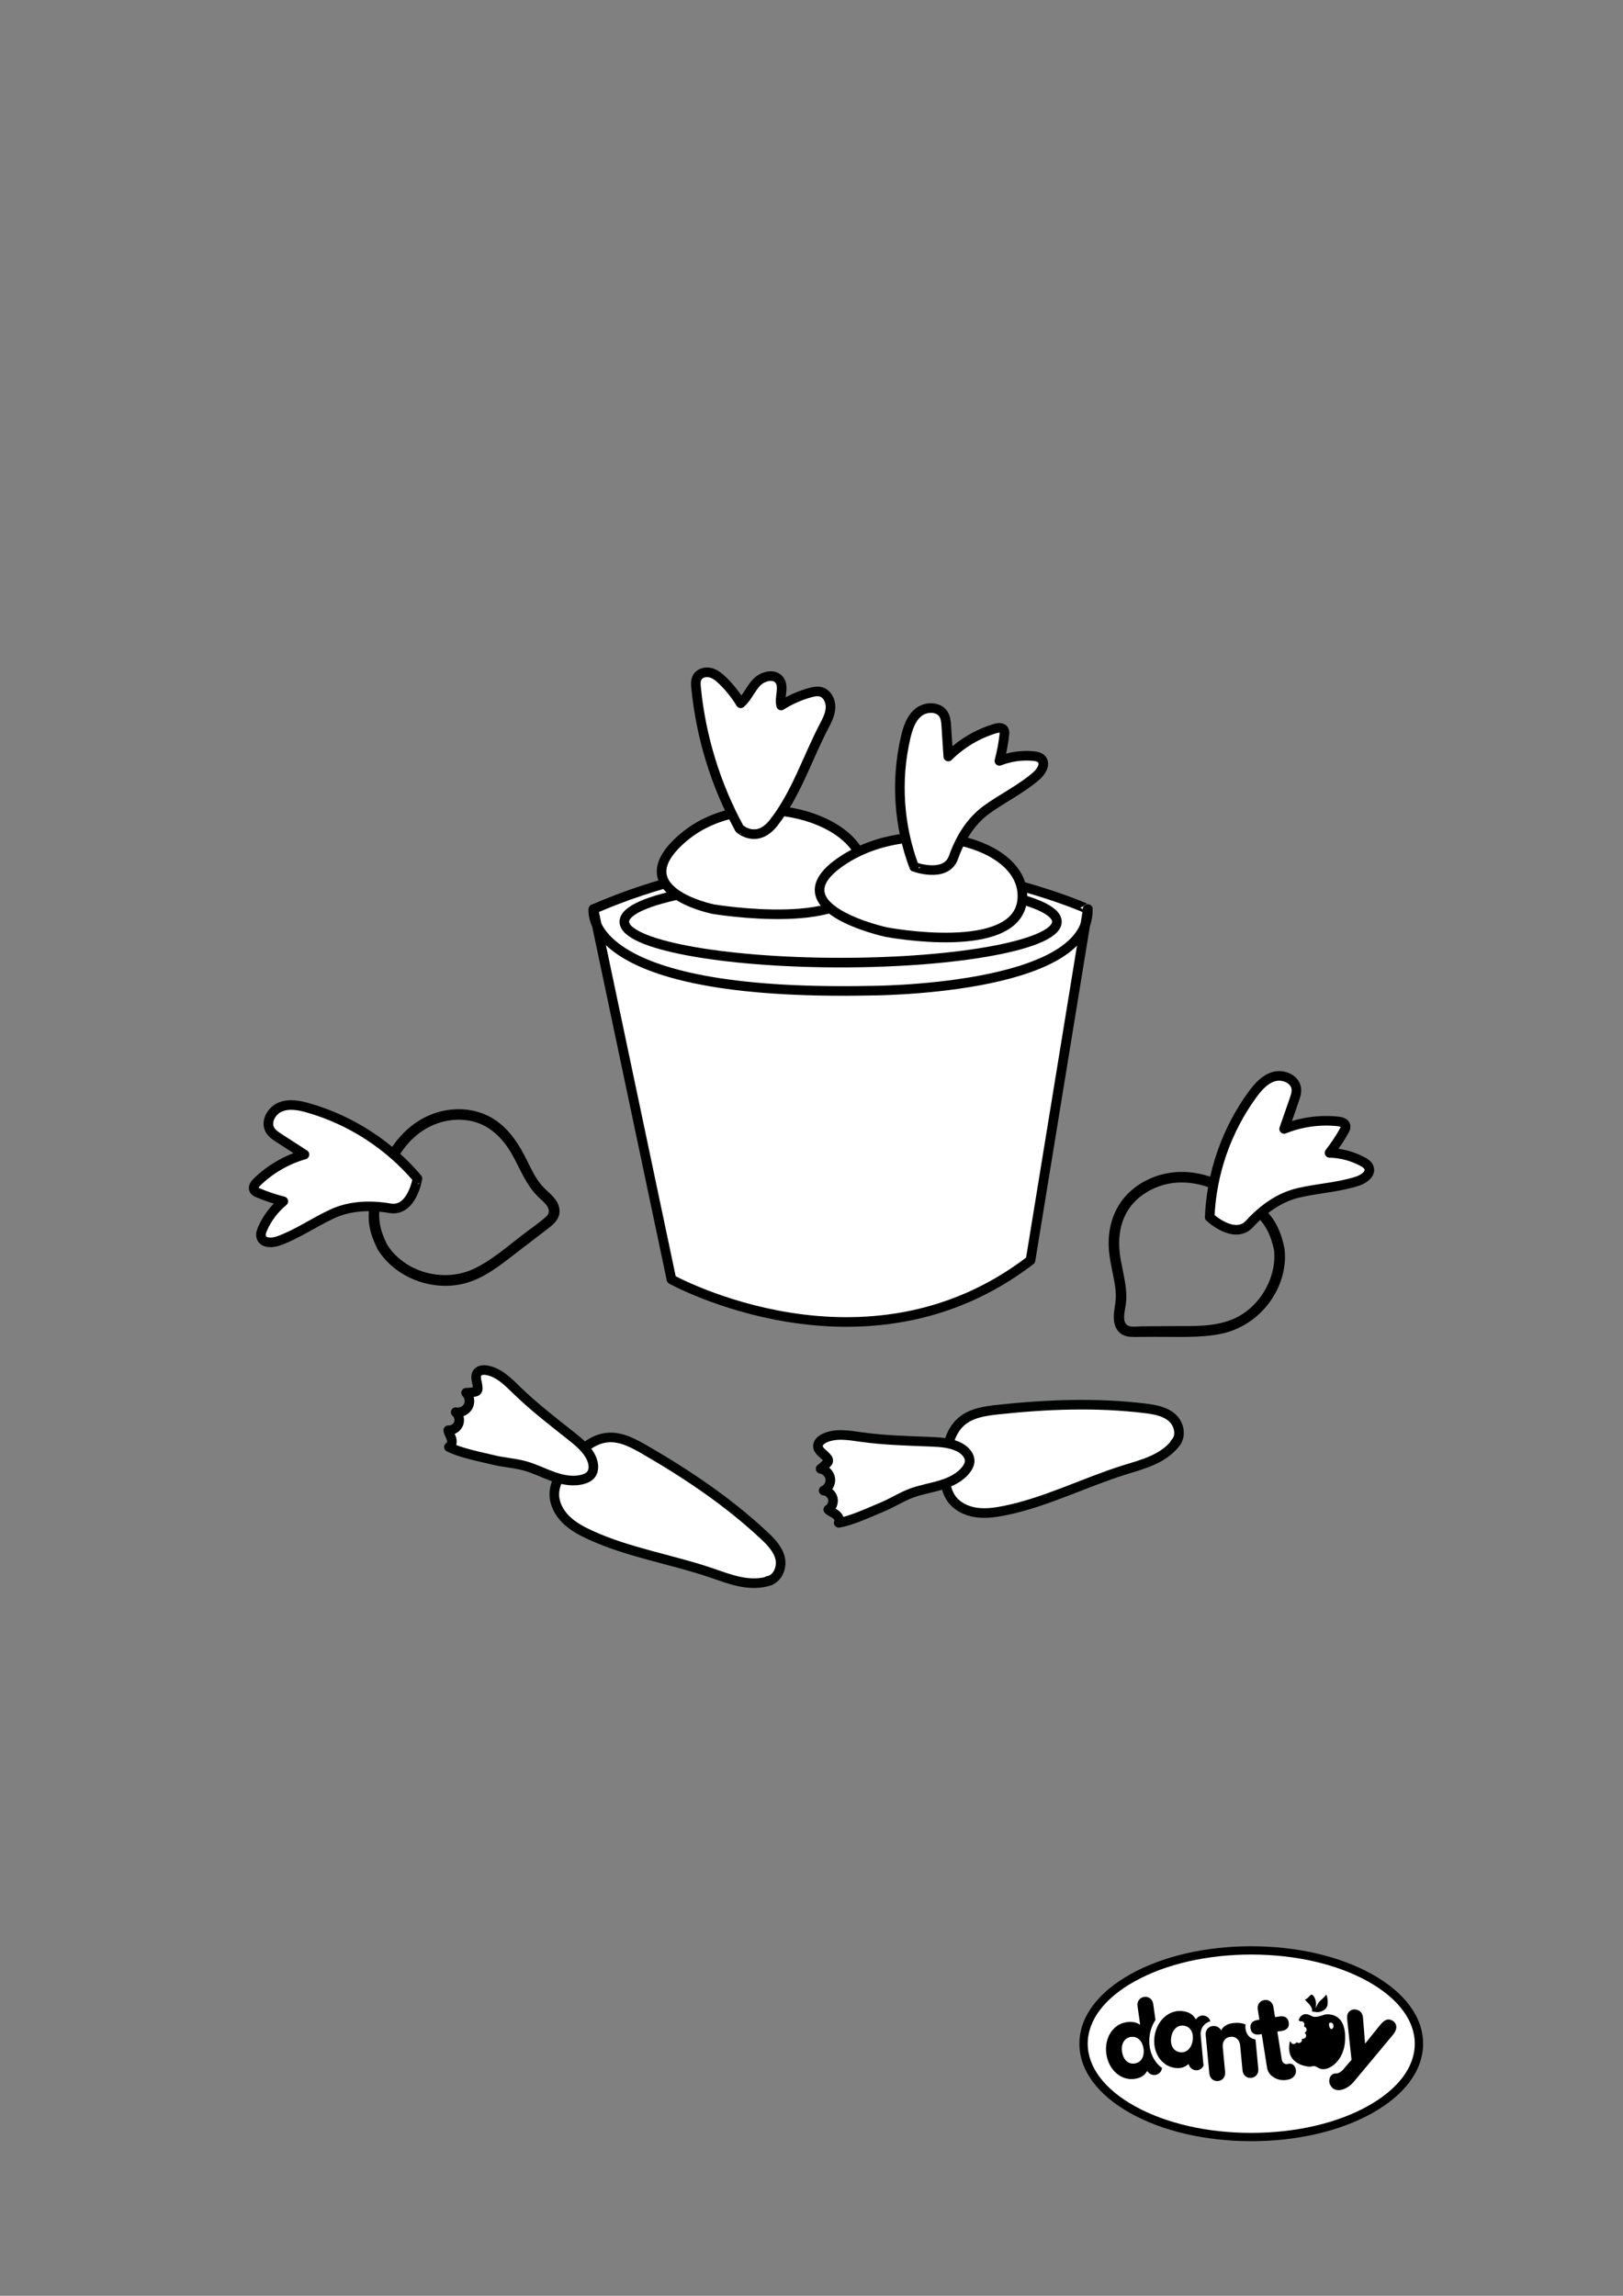 <?xml version="1.0" encoding="utf-8"?>
<!-- Generator: Adobe Illustrator 27.9.6, SVG Export Plug-In . SVG Version: 9.03 Build 54986)  -->
<svg version="1.1" id="Layer_1" xmlns="http://www.w3.org/2000/svg" xmlns:xlink="http://www.w3.org/1999/xlink" x="0px" y="0px"
	 viewBox="0 0 595.28 841.89" style="enable-background:new 0 0 595.28 841.89;" xml:space="preserve">
<rect x="0" y="0" width="595.28" height="841.89" fill="#808080" stroke="none"/>
<style type="text/css">
	.st0{fill:#FFFFFF;stroke:#000000;stroke-width:3;stroke-linecap:round;stroke-linejoin:round;stroke-miterlimit:10;}
	.st1{stroke:#000000;stroke-width:1.831;stroke-linecap:round;stroke-linejoin:round;stroke-miterlimit:10;}
	.st2{stroke:#000000;stroke-width:2.746;stroke-linecap:round;stroke-linejoin:round;stroke-miterlimit:10;}
	.st3{fill:#FFFFFF;stroke:#000000;stroke-width:2.759;stroke-linecap:round;stroke-linejoin:round;stroke-miterlimit:10;}
	.st4{fill:none;stroke:#000000;stroke-width:2.759;stroke-linecap:round;stroke-linejoin:round;stroke-miterlimit:10;}
	.st5{fill:#FFFFFF;stroke:#000000;stroke-width:2.148;stroke-linecap:round;stroke-linejoin:round;stroke-miterlimit:10;}
	.st6{fill:#FFFFFF;stroke:#010202;stroke-width:2.148;stroke-linecap:round;stroke-linejoin:round;stroke-miterlimit:10;}
	.st7{fill:#FFFFFF;stroke:#000000;stroke-width:1.782;stroke-linecap:round;stroke-linejoin:round;stroke-miterlimit:10;}
	.st8{fill:#FFFFFF;stroke:#000000;stroke-width:2;stroke-linecap:round;stroke-linejoin:round;stroke-miterlimit:10;}
	.st9{fill:none;stroke:#000000;stroke-width:2;stroke-linecap:round;stroke-linejoin:round;stroke-miterlimit:10;}
	.st10{clip-path:url(#SVGID_00000134228694059660163860000018125767877463844533_);}
	.st11{clip-path:url(#SVGID_00000004531449539693372630000017068260488916360860_);fill:#FFFFFF;}
	.st12{clip-path:url(#SVGID_00000004531449539693372630000017068260488916360860_);}
	.st13{fill:#FFFFFF;stroke:#000000;stroke-width:2.145;stroke-linecap:round;stroke-linejoin:round;stroke-miterlimit:10;}
	.st14{stroke:#000000;stroke-width:2.145;stroke-linecap:round;stroke-linejoin:round;stroke-miterlimit:10;}
	.st15{fill:none;stroke:#000000;stroke-width:1.72;stroke-miterlimit:10;}
	.st16{fill:#010202;stroke:#000000;stroke-width:1.72;stroke-miterlimit:10;}
	.st17{fill:#FFFFFF;stroke:#000000;stroke-width:1.72;stroke-miterlimit:10;}
	.st18{fill:#FFFFFF;stroke:#000000;stroke-width:2.038;stroke-linecap:round;stroke-linejoin:round;stroke-miterlimit:10;}
	.st19{fill:none;stroke:#000000;stroke-width:3;stroke-linecap:round;stroke-linejoin:round;stroke-miterlimit:10;}
	.st20{stroke:#000000;stroke-width:3;stroke-linecap:round;stroke-linejoin:round;stroke-miterlimit:10;}
	.st21{fill:none;stroke:#000000;stroke-width:2.148;stroke-linecap:round;stroke-linejoin:round;stroke-miterlimit:10;}
	.st22{stroke:#000000;stroke-width:3.223;stroke-linecap:round;stroke-linejoin:round;stroke-miterlimit:10;}
	.st23{stroke:#000000;stroke-width:2.759;stroke-linecap:round;stroke-linejoin:round;stroke-miterlimit:10;}
	.st24{clip-path:url(#SVGID_00000134937471043994812830000015244843283796358272_);}
	.st25{clip-path:url(#SVGID_00000179613674453552536130000005920965280867996801_);fill:#FFFFFF;}
	.st26{clip-path:url(#SVGID_00000179613674453552536130000005920965280867996801_);}
	.st27{clip-path:url(#SVGID_00000062882009976324155840000010261841200524403341_);}
	.st28{clip-path:url(#SVGID_00000107585719618745380000000004386614573115529888_);fill:#FFFFFF;}
	.st29{clip-path:url(#SVGID_00000107585719618745380000000004386614573115529888_);}
	.st30{clip-path:url(#SVGID_00000145751458396610430010000011436955115504518020_);}
	.st31{clip-path:url(#SVGID_00000051372267078441370100000017455383254434084254_);fill:#FFFFFF;}
	.st32{clip-path:url(#SVGID_00000051372267078441370100000017455383254434084254_);}
	.st33{clip-path:url(#SVGID_00000137106416793832905630000017437676531347707273_);}
	.st34{clip-path:url(#SVGID_00000079479959070088918700000011718841674656353448_);fill:#FFFFFF;}
	.st35{clip-path:url(#SVGID_00000079479959070088918700000011718841674656353448_);}
	.st36{clip-path:url(#SVGID_00000052064790342630032220000013443611573861193643_);}
	.st37{clip-path:url(#SVGID_00000069365391238741368990000003744469119896073130_);fill:#FFFFFF;}
	.st38{clip-path:url(#SVGID_00000069365391238741368990000003744469119896073130_);}
	.st39{clip-path:url(#SVGID_00000109747721847565608180000006681363878430409656_);}
	.st40{clip-path:url(#SVGID_00000035500558842066648400000013013787356801909949_);fill:#FFFFFF;}
	.st41{clip-path:url(#SVGID_00000035500558842066648400000013013787356801909949_);}
	.st42{clip-path:url(#SVGID_00000070101010843558533830000004572865479740292011_);}
	.st43{clip-path:url(#SVGID_00000017505721847181091090000014247049562570561971_);fill:#FFFFFF;}
	.st44{clip-path:url(#SVGID_00000017505721847181091090000014247049562570561971_);}
	.st45{fill:#010202;stroke:#000000;stroke-width:2.038;stroke-linecap:round;stroke-linejoin:round;stroke-miterlimit:10;}
	.st46{fill:#FFFFFF;}
	.st47{fill:#FFFFFF;stroke:#000000;stroke-width:3.543;stroke-linecap:round;stroke-linejoin:round;stroke-miterlimit:10;}
	.st48{fill:#FFFFFF;stroke:#000000;stroke-width:3.543;stroke-miterlimit:10;}
	.st49{fill:none;stroke:#000000;stroke-width:3.543;stroke-miterlimit:10;}
	.st50{clip-path:url(#SVGID_00000148655115350852034460000002753257639702525355_);}
	.st51{clip-path:url(#SVGID_00000052067746376257549090000002157922568636914838_);fill:#FFFFFF;}
	.st52{clip-path:url(#SVGID_00000052067746376257549090000002157922568636914838_);}
	.st53{clip-path:url(#SVGID_00000054986611636170605270000010376457885547731337_);}
	.st54{clip-path:url(#SVGID_00000145019131213818714050000008439363262099074971_);fill:#FFFFFF;}
	.st55{clip-path:url(#SVGID_00000145019131213818714050000008439363262099074971_);}
	.st56{fill:#FFFFFF;stroke:#000000;stroke-width:0.693;stroke-miterlimit:10;}
	.st57{fill:#FFFFFF;stroke:#000000;stroke-width:3.6;stroke-linecap:round;stroke-linejoin:round;stroke-miterlimit:10;}
	
		.st58{opacity:0.72;fill:#FFFFFF;stroke:#000000;stroke-width:3.47;stroke-linecap:round;stroke-linejoin:round;stroke-miterlimit:10;}
	.st59{fill:#FFFFFF;stroke:#000000;stroke-width:3.47;stroke-linecap:round;stroke-linejoin:round;stroke-miterlimit:10;}
	
		.st60{opacity:0.72;fill:#FFFFFF;stroke:#000000;stroke-width:3.824;stroke-linecap:round;stroke-linejoin:round;stroke-miterlimit:10;}
	.st61{fill:#FFFFFF;stroke:#000000;stroke-width:3.824;stroke-linecap:round;stroke-linejoin:round;stroke-miterlimit:10;}
	.st62{fill:#FFFFFF;stroke:#000000;stroke-width:3.513;stroke-linecap:round;stroke-linejoin:round;stroke-miterlimit:10;}
	.st63{fill:none;stroke:#000000;stroke-width:3.47;stroke-linecap:round;stroke-linejoin:round;stroke-miterlimit:10;}
	.st64{fill:#FFFFFF;stroke:#000000;stroke-width:3.52;stroke-linecap:round;stroke-linejoin:round;stroke-miterlimit:10;}
	.st65{fill:#FFFFFF;stroke:#010202;stroke-width:3.52;stroke-linecap:round;stroke-linejoin:round;stroke-miterlimit:10;}
	.st66{fill:none;stroke:#000000;stroke-width:3.52;stroke-linecap:round;stroke-linejoin:round;stroke-miterlimit:10;}
	.st67{fill:none;stroke:#000000;stroke-width:0.775;stroke-linecap:round;stroke-linejoin:round;stroke-miterlimit:10;}
	.st68{clip-path:url(#SVGID_00000120556992853588907930000003425919221540702143_);}
	.st69{clip-path:url(#SVGID_00000150818609082466840910000004063146476240351874_);fill:#FFFFFF;}
	.st70{clip-path:url(#SVGID_00000150818609082466840910000004063146476240351874_);}
	.st71{fill:#FFFFFF;stroke:#000000;stroke-width:2.74;stroke-linecap:round;stroke-linejoin:round;stroke-miterlimit:10;}
	.st72{fill:#FFFFFF;stroke:#000000;stroke-width:1.992;stroke-linecap:round;stroke-linejoin:round;stroke-miterlimit:10;}
	.st73{clip-path:url(#SVGID_00000023960643116831835090000002887930069707609500_);}
	.st74{clip-path:url(#SVGID_00000076588572943977246010000014484401948517858452_);fill:#FFFFFF;}
	.st75{clip-path:url(#SVGID_00000076588572943977246010000014484401948517858452_);}
	.st76{fill:#FFFFFF;stroke:#000000;stroke-width:3;stroke-miterlimit:10;}
	.st77{stroke:#000000;stroke-width:3;stroke-miterlimit:10;}
	.st78{fill:#FFFFFF;stroke:#000000;stroke-width:3.247;stroke-linecap:round;stroke-linejoin:round;stroke-miterlimit:10;}
	.st79{fill:none;stroke:#000000;stroke-width:3.247;stroke-linecap:round;stroke-linejoin:round;stroke-miterlimit:10;}
	.st80{fill:none;stroke:#000000;stroke-width:3.522;stroke-miterlimit:10;}
	.st81{fill:#FFFFFF;stroke:#000000;stroke-width:3.522;stroke-miterlimit:10;}
	.st82{clip-path:url(#SVGID_00000177481273040631981570000006080348313442916276_);}
	.st83{clip-path:url(#SVGID_00000161613805919298915140000013623552452431473087_);fill:#FFFFFF;}
	.st84{clip-path:url(#SVGID_00000161613805919298915140000013623552452431473087_);}
	.st85{clip-path:url(#SVGID_00000147179491598665029090000014917128731795864239_);}
	.st86{clip-path:url(#SVGID_00000119085097397896310730000017460280444134591632_);fill:#FFFFFF;}
	.st87{clip-path:url(#SVGID_00000119085097397896310730000017460280444134591632_);}
	.st88{clip-path:url(#SVGID_00000176757634217709233120000010504109666817664652_);}
	.st89{clip-path:url(#SVGID_00000173870390135207072150000017725315398664272792_);fill:#FFFFFF;}
	.st90{clip-path:url(#SVGID_00000173870390135207072150000017725315398664272792_);}
	.st91{stroke:#000000;stroke-width:2;stroke-linecap:round;stroke-linejoin:round;stroke-miterlimit:10;}
	.st92{stroke:#000000;stroke-width:4.329;stroke-linecap:round;stroke-linejoin:round;stroke-miterlimit:10;}
	.st93{clip-path:url(#SVGID_00000165931411248961138680000018152644524095793057_);}
	.st94{clip-path:url(#SVGID_00000165215805039709646790000003310377019578036886_);fill:#FFFFFF;}
	.st95{clip-path:url(#SVGID_00000165215805039709646790000003310377019578036886_);}
	.st96{stroke:#000000;stroke-width:1.895;stroke-linecap:round;stroke-linejoin:round;stroke-miterlimit:10;}
</style>
<g>
	<g>
		<path d="M471.1,457.66c-1.13-5.5-3.32-10.81-7.67-14.53c-1.66-1.41-3.48-2.6-5.32-3.76c-2.28-1.44-4.43-3.09-6.75-4.46
			c-6.17-3.64-13.51-5.72-20.7-5.02c-6.36,0.62-12.51,3.34-17.03,7.91c-5.03,5.07-7.22,12.01-6.99,19.08
			c0.13,3.99,1.07,7.86,1.83,11.76c0.38,1.97,0.71,3.96,0.78,5.97c0.07,1.98-0.25,3.85-0.55,5.8c-0.51,3.3-0.22,7.39,3.16,9.11
			c1.64,0.84,3.5,0.76,5.3,0.75c2.13-0.01,4.26-0.03,6.38-0.04c7.93-0.05,16.16,0.47,23.98-1.04c12.74-2.46,22.75-13.61,23.73-26.59
			c0.11-1.47,0.08-2.95-0.09-4.42c-0.11-1.04-0.81-1.94-1.94-1.94c-0.96,0-2.05,0.89-1.94,1.94c1.18,10.74-5.68,21.99-15.81,25.87
			c-6.68,2.56-14.05,2.2-21.07,2.25c-3.85,0.03-7.69,0.05-11.54,0.08c-1.52,0.01-3.52,0.36-4.97-0.18c-1.16-0.43-1.55-1.77-1.59-2.9
			c-0.06-1.75,0.44-3.47,0.65-5.2c0.23-1.85,0.2-3.72,0-5.57c-0.38-3.61-1.29-7.14-1.92-10.71c-1.13-6.43-0.66-13.27,3.18-18.75
			c3.17-4.53,8.28-7.58,13.62-8.82c6.13-1.42,12.73-0.31,18.38,2.33c2.93,1.37,5.48,3.26,8.18,5.02c1.84,1.2,3.76,2.3,5.5,3.64
			c4.37,3.36,6.37,8.17,7.46,13.46C467.87,461.13,471.6,460.09,471.1,457.66L471.1,457.66z"/>
	</g>
</g>
<g>
	<g>
		<defs>
			<rect id="SVGID_00000033362342371897371320000002588094370183163268_" x="-300.4" y="-250.01" width="311.5" height="440.51"/>
		</defs>
		<clipPath id="SVGID_00000131366879472059990080000013741270826044542643_">
			<use xlink:href="#SVGID_00000033362342371897371320000002588094370183163268_"  style="overflow:visible;"/>
		</clipPath>
		<g style="clip-path:url(#SVGID_00000131366879472059990080000013741270826044542643_);">
			<defs>
				<rect id="SVGID_00000173861588128042336900000003872202567725907374_" x="-300.4" y="-250.01" width="311.5" height="440.51"/>
			</defs>
			<clipPath id="SVGID_00000075149860505014746840000003576245444163551663_">
				<use xlink:href="#SVGID_00000173861588128042336900000003872202567725907374_"  style="overflow:visible;"/>
			</clipPath>
		</g>
		<g style="clip-path:url(#SVGID_00000131366879472059990080000013741270826044542643_);">
			<defs>
				<rect id="SVGID_00000070087686439258962460000014359686160178034353_" x="-300.4" y="-250.01" width="311.5" height="440.51"/>
			</defs>
			<clipPath id="SVGID_00000007418609449628741560000013729071522367068038_">
				<use xlink:href="#SVGID_00000070087686439258962460000014359686160178034353_"  style="overflow:visible;"/>
			</clipPath>
		</g>
	</g>
</g>
<g>
	<g>
		<defs>
			<rect id="SVGID_00000060013496698171173240000009528596814707888519_" x="-300.4" y="611.88" width="311.5" height="440.51"/>
		</defs>
		<clipPath id="SVGID_00000075877178393255760190000002674694693856555408_">
			<use xlink:href="#SVGID_00000060013496698171173240000009528596814707888519_"  style="overflow:visible;"/>
		</clipPath>
		<g style="clip-path:url(#SVGID_00000075877178393255760190000002674694693856555408_);">
			<defs>
				<rect id="SVGID_00000025434161447664090290000011222237485399382679_" x="-300.4" y="611.88" width="311.5" height="440.51"/>
			</defs>
			<clipPath id="SVGID_00000120550697416506023930000000570948449917697983_">
				<use xlink:href="#SVGID_00000025434161447664090290000011222237485399382679_"  style="overflow:visible;"/>
			</clipPath>
		</g>
		<g style="clip-path:url(#SVGID_00000075877178393255760190000002674694693856555408_);">
			<defs>
				<rect id="SVGID_00000056385588117485686220000000718842404890309257_" x="-300.4" y="611.88" width="311.5" height="440.51"/>
			</defs>
			<clipPath id="SVGID_00000062168149511700155390000007943281177379033008_">
				<use xlink:href="#SVGID_00000056385588117485686220000000718842404890309257_"  style="overflow:visible;"/>
			</clipPath>
		</g>
	</g>
</g>
<g>
	<g>
		<defs>
			<rect id="SVGID_00000013165348001074138550000015928613008832836273_" x="314.88" y="-250.01" width="311.5" height="440.51"/>
		</defs>
		<clipPath id="SVGID_00000011718223418059103960000016428514161027069109_">
			<use xlink:href="#SVGID_00000013165348001074138550000015928613008832836273_"  style="overflow:visible;"/>
		</clipPath>
		<g style="clip-path:url(#SVGID_00000011718223418059103960000016428514161027069109_);">
			<defs>
				<rect id="SVGID_00000026124955438523359850000005407035218191119295_" x="314.88" y="-250.01" width="311.5" height="440.51"/>
			</defs>
			<clipPath id="SVGID_00000103229483752486861640000013492100663844812675_">
				<use xlink:href="#SVGID_00000026124955438523359850000005407035218191119295_"  style="overflow:visible;"/>
			</clipPath>
		</g>
		<g style="clip-path:url(#SVGID_00000011718223418059103960000016428514161027069109_);">
			<defs>
				<rect id="SVGID_00000179637790301118207330000010061713805140926874_" x="314.88" y="-250.01" width="311.5" height="440.51"/>
			</defs>
			<clipPath id="SVGID_00000014625806388351970620000011721310018566415541_">
				<use xlink:href="#SVGID_00000179637790301118207330000010061713805140926874_"  style="overflow:visible;"/>
			</clipPath>
		</g>
	</g>
</g>
<path class="st64" d="M217.65,333.39l28.62,135.78c0,0,71.25,39.42,131.7-7.01l21.02-128.78
	C398.99,333.39,310.51,293.09,217.65,333.39z"/>
<g>
	<path class="st65" d="M430.99,529.17c2.53-2.47,1.52-7.04-1.15-9.35c-2.67-2.31-6.37-2.94-9.87-3.37
		c-17.89-2.18-36.03-1.46-53.96,0.47c-4.74,0.51-9.78,1.24-13.39,4.36c-4.34,3.75-5.48,9.96-5.9,15.68
		c-0.32,4.39-0.26,9.16,2.33,12.72c2.05,2.81,5.43,4.42,8.86,4.94s6.94,0.06,10.34-0.62c15.21-3.03,29.22-10.27,44.01-14.92
		c3.61-1.13,7.28-2.12,10.71-3.7c3.43-1.58,6.67-3.82,8.76-6.97"/>
	<path class="st65" d="M307.61,558.43c4.72-0.73,11.51-3.95,15.93-5.77c3.63-1.49,6.95-3.67,10.61-5.06
		c3.51-1.33,7.25-1.91,10.85-2.99c3.59-1.08,7.18-2.79,9.43-5.79c0.59-0.78,1.08-1.67,1.2-2.64c0.27-2.25-1.54-4.25-3.53-5.34
		c-3.26-1.78-7.12-1.99-10.83-2.14c-8.52-0.34-17.07-0.55-25.52-1.74c-4.5-0.63-9.31-1.5-13.41,0.47c-1.13,0.54-2.26,1.46-2.33,2.71
		c-0.11,1.98,2.29,3.01,3.45,4.63c0.2,0.28,0.37,0.61,0.33,0.96c-0.04,0.32-0.27,0.58-0.49,0.82c-0.71,0.76-1.49,1.46-2.33,2.08
		c1.79,0.26,3.31,1.79,3.56,3.57c0.25,1.79-0.8,3.68-2.44,4.41c1.57,0.13,2.99,1.34,3.36,2.87c0.37,1.53-0.33,3.26-1.66,4.1
		c0.83,0.78,1.95,1.17,2.85,1.87C307.53,556.17,308.19,557.45,307.61,558.43"/>
</g>
<g>
	<path class="st65" d="M281.57,579.73c3.49-0.5,5.38-4.79,4.58-8.23s-3.41-6.13-5.99-8.54c-13.17-12.31-28.25-22.42-43.86-31.43
		c-4.13-2.38-8.63-4.77-13.38-4.37c-5.72,0.47-10.3,4.81-14,9.19c-2.85,3.36-5.61,7.25-5.61,11.65c0,3.47,1.78,6.77,4.25,9.21
		c2.47,2.44,5.57,4.14,8.72,5.59c14.07,6.51,29.66,8.93,44.34,13.89c3.58,1.21,7.13,2.58,10.83,3.33s7.64,0.84,11.18-0.47"/>
	<path class="st65" d="M164.66,530.64c4.25,2.19,11.62,3.59,16.26,4.73c3.81,0.94,7.77,1.13,11.55,2.17
		c3.62,0.99,6.98,2.74,10.52,3.98s7.44,1.98,11.03,0.89c0.94-0.29,1.86-0.71,2.53-1.42c1.55-1.66,1.26-4.34,0.29-6.4
		c-1.59-3.36-4.58-5.81-7.49-8.11c-6.68-5.3-13.47-10.51-19.59-16.45c-3.26-3.16-6.64-6.7-11.11-7.52
		c-1.23-0.23-2.69-0.15-3.48,0.82c-1.26,1.53,0.07,3.78,0.06,5.77c0,0.35-0.06,0.72-0.3,0.96c-0.22,0.23-0.56,0.31-0.88,0.37
		c-1.03,0.2-2.07,0.3-3.11,0.31c1.29,1.26,1.62,3.39,0.77,4.98c-0.85,1.59-2.81,2.5-4.57,2.13c1.19,1.03,1.63,2.84,1.03,4.3
		c-0.6,1.46-2.19,2.44-3.76,2.33c0.2,1.12,0.88,2.1,1.2,3.19S165.7,530.19,164.66,530.64"/>
</g>
<ellipse class="st64" cx="308.32" cy="338.01" rx="79.33" ry="14.99"/>
<path class="st64" d="M261.6,333.39c0,0-34.14-6.81-10.75-26.44c23.65-19.86,67.75-7.01,65.99,14.21
	C315.09,342.38,261.6,333.39,261.6,333.39z"/>
<path class="st64" d="M325.01,341.8c0,0-41.74-9.05-16.05-26.18c25.7-17.13,67.75-7.01,65.99,14.21
	C373.2,351.04,325.01,341.8,325.01,341.8z"/>
<path class="st64" d="M283.73,301.75c8.25-10.5,12.36-23.67,18.54-35.51c1.13-2.16,2.28-4.41,2.35-6.84s-1.26-5.09-3.61-5.71
	c-1.24-0.32-2.56-0.05-3.8,0.29c-3.78,1.03-7.4,2.63-10.71,4.72c-0.77-3.07,1.26-6.75-0.62-9.29c-1.91-2.58-6.18-1.47-8.39,0.86
	c-2.21,2.33-3.41,5.52-5.82,7.63c-1.81-2.98-3.99-5.73-6.48-8.18c-1.32-1.3-2.79-2.55-4.57-3.02c-1.79-0.47-3.96,0.07-4.88,1.67
	c-0.65,1.14-0.56,2.54-0.43,3.84c1.77,18.05,7.22,35.74,15.92,51.66C271.22,303.87,277.55,309.62,283.73,301.75z"/>
<path class="st64" d="M349.72,314.42c2.45-6.9,6.25-13.23,12.18-17.53c5.93-4.3,12.65-7.5,18.18-12.32
	c1.81-1.58,3.55-4.34,1.96-6.15c-0.74-0.85-1.96-1.07-3.09-1.17c-4.19-0.38-8.47,0.23-12.39,1.77c0.85-3.16,1.45-6.39,1.81-9.64
	c0.06-0.59,0.11-1.23-0.2-1.73c-0.61-0.98-2.06-0.81-3.16-0.48c-6.46,1.94-12.43,5.49-17.2,10.25c-0.24-3.71-0.49-7.42-0.73-11.13
	c-0.1-1.48-0.21-3.02-0.97-4.29c-1.8-3.02-6.54-2.98-9.27-0.76s-3.88,5.81-4.68,9.24c-3.64,15.65-2.54,32.37,3.13,47.41
	C335.29,317.89,346.96,322.18,349.72,314.42z"/>
<path class="st66" d="M217.65,333.39c0,0-5.2,31.99,101.22,29.91c0,0,80.83,0.04,80.12-29.91"/>
<path class="st64" d="M458.33,448.78c4.95-5.4,10.91-9.75,18.05-11.39c7.14-1.65,14.58-1.98,21.54-4.26
	c2.28-0.75,4.96-2.62,4.2-4.89c-0.36-1.07-1.39-1.75-2.38-2.28c-3.71-1.98-7.89-3.09-12.1-3.2c2.01-2.58,3.83-5.31,5.42-8.17
	c0.29-0.52,0.58-1.09,0.49-1.67c-0.18-1.14-1.58-1.55-2.72-1.68c-6.7-0.73-13.58,0.22-19.84,2.74c1.22-3.51,2.45-7.02,3.67-10.53
	c0.49-1.4,0.98-2.86,0.78-4.33c-0.48-3.48-4.86-5.3-8.24-4.31c-3.38,0.98-5.84,3.84-7.91,6.68c-9.46,12.99-14.96,28.82-15.6,44.88
	C443.68,446.36,452.77,454.85,458.33,448.78z"/>
<g>
	<g>
		<path d="M141.87,456.21c-2.38-4.83-3.62-9.85-2.2-15.14c0.58-2.15,1.41-4.23,2.14-6.34c0.88-2.56,1.56-5.16,2.74-7.61
			c2.59-5.42,6.54-10.24,11.78-13.28c5.32-3.08,11.9-4.11,17.84-2.41c6.04,1.74,10.53,6.44,13.57,11.78
			c3.17,5.59,5.29,11.7,10.15,16.15c1.97,1.8,5.12,4.43,2.29,6.91c-2.75,2.41-5.83,4.51-8.73,6.73
			c-5.62,4.31-11.15,9.18-17.58,12.25C162.88,470.49,148.33,466.7,141.87,456.21c-1.3-2.12-4.66-0.18-3.34,1.96
			c6.4,10.39,19.93,15.48,31.68,12.52c7.36-1.85,13.39-6.82,19.28-11.34c3.38-2.59,6.75-5.18,10.13-7.77
			c2.99-2.29,6.42-4.52,5.44-8.83c-0.81-3.54-4.06-5.42-6.3-7.98c-2.3-2.62-3.81-5.86-5.34-8.96c-3.12-6.32-6.91-12.38-13.19-15.97
			c-6.1-3.48-13.63-3.9-20.26-1.79c-6.59,2.09-12.05,6.6-15.95,12.25c-3.52,5.1-5.11,10.98-7.13,16.75
			c-1.83,5.23-2.33,10.39-0.61,15.74c0.6,1.85,1.38,3.65,2.24,5.39C139.62,460.41,142.97,458.45,141.87,456.21L141.87,456.21z"/>
	</g>
</g>
<path class="st64" d="M143.03,443.08c-7.22-1.22-14.6-0.99-21.24,2.09c-6.64,3.08-12.72,7.39-19.61,9.87
	c-2.26,0.81-5.52,0.98-6.32-1.28c-0.38-1.06,0.02-2.23,0.48-3.27c1.71-3.85,4.33-7.28,7.58-9.96c-3.17-0.8-6.28-1.84-9.3-3.12
	c-0.54-0.23-1.12-0.5-1.41-1.02c-0.56-1.01,0.29-2.19,1.12-2.99c4.84-4.69,10.85-8.17,17.34-10.02c-3.12-2.02-6.24-4.04-9.36-6.06
	c-1.24-0.8-2.53-1.66-3.27-2.94c-1.76-3.05,0.58-7.16,3.85-8.46s6.97-0.56,10.35,0.42c15.44,4.45,29.51,13.56,39.87,25.84
	C153.1,432.18,151.15,444.46,143.03,443.08z"/>
<g>
	<g>
		<defs>
			<rect id="SVGID_00000176748977695068074790000008225715304006467969_" x="314.88" y="611.88" width="311.5" height="440.51"/>
		</defs>
		<clipPath id="SVGID_00000127723575104928257070000017941536795205367442_">
			<use xlink:href="#SVGID_00000176748977695068074790000008225715304006467969_"  style="overflow:visible;"/>
		</clipPath>
		<g style="clip-path:url(#SVGID_00000127723575104928257070000017941536795205367442_);">
			<defs>
				<rect id="SVGID_00000074410200866419518100000018020042511060522113_" x="314.88" y="611.88" width="311.5" height="440.51"/>
			</defs>
			<clipPath id="SVGID_00000139254419063810338880000001463644017754010514_">
				<use xlink:href="#SVGID_00000074410200866419518100000018020042511060522113_"  style="overflow:visible;"/>
			</clipPath>
			<path style="clip-path:url(#SVGID_00000139254419063810338880000001463644017754010514_);fill:#FFFFFF;" d="M458.93,783.95
				c-16.32,0-31.67-3.54-43.23-9.97c-11.71-6.51-18.15-15.22-18.15-24.53c0-9.3,6.45-18.01,18.15-24.53
				c11.56-6.43,26.91-9.97,43.23-9.97c16.32,0,31.67,3.54,43.23,9.97c11.71,6.51,18.15,15.22,18.15,24.53
				c0,9.3-6.45,18.01-18.15,24.53C490.6,780.41,475.24,783.95,458.93,783.95"/>
			<path style="clip-path:url(#SVGID_00000139254419063810338880000001463644017754010514_);" d="M458.93,785.19
				c-16.68,0-32.39-3.63-44.23-10.21c-12.12-6.74-18.8-15.81-18.8-25.53c0-9.72,6.68-18.78,18.8-25.53
				c11.84-6.59,27.55-10.21,44.23-10.21c16.69,0,32.39,3.63,44.23,10.21c12.12,6.74,18.8,15.81,18.8,25.53
				c0,9.72-6.68,18.78-18.8,25.53C491.32,781.57,475.61,785.19,458.93,785.19 M458.93,716.75c-16.18,0-31.36,3.49-42.75,9.83
				c-11.11,6.18-17.23,14.3-17.23,22.87c0,8.56,6.12,16.68,17.23,22.87c11.4,6.34,26.58,9.83,42.75,9.83s31.36-3.49,42.75-9.83
				c11.11-6.18,17.23-14.3,17.23-22.87c0-8.56-6.12-16.68-17.23-22.87C490.29,720.25,475.1,716.75,458.93,716.75"/>
			<path style="clip-path:url(#SVGID_00000139254419063810338880000001463644017754010514_);" d="M423.3,755.16
				c-1.55-2.58-2.12-5.78-1.59-9.01c0.33-2.02,1.07-3.86,2.09-5.42l-0.83-5.87c-0.24-1.66-1.6-2.82-3.3-2.58
				c-1.7,0.24-2.69,1.74-2.45,3.4l0.97,6.82c-1.15-0.7-2.52-1.3-4.99-0.95c-5.02,0.71-8.24,5.87-7.42,11.66
				c0.82,5.79,5.35,9.85,10.36,9.14c2.18-0.31,3.56-1.14,4.63-2.91c0.53,0.83,1.55,1.66,2.95,1.46c1.41-0.2,2.33-1.26,2.47-2.56
				C425.06,757.52,424.07,756.45,423.3,755.16 M416.17,756.7c-2.55,0.36-4.26-1.65-4.64-4.31c-0.38-2.66,0.71-5.07,3.26-5.43
				c2.55-0.36,4.26,1.65,4.64,4.31C419.8,753.93,418.72,756.34,416.17,756.7"/>
			<path style="clip-path:url(#SVGID_00000139254419063810338880000001463644017754010514_);" d="M481.26,737.64
				c0.1-1.99-1.48-2.96-2.7-4.4c1.19-0.15,1.95-1.96,2.62-1.77c0.68,0.19,2.03,2.25,1.28,5.05c1.76-3.68,1.72-2.3,3.99-5.08
				c0.55,1.18,0.57,2.51,0.46,3.71c-0.23,1.86-2.47,2.83-3.93,2.72L481.26,737.64z"/>
			<path style="clip-path:url(#SVGID_00000139254419063810338880000001463644017754010514_);" d="M495.71,755.34l-1.37-12.73
				c-0.2-1.69-0.34-3.17-0.14-3.81c0.49-1.64,2.1-2.21,3.49-1.8c1.36,0.4,2.11,1.41,2.23,2.96l0.75,9.48l5.36-6.64
				c1.23-1.5,2.4-2.59,3.94-2.13c1.71,0.51,2.53,1.96,2.01,3.67c-0.24,0.82-0.93,1.67-1.4,2.23l-13.99,16.78
				c-2.79,3.29-6.34,3.83-7.87,2.31c-1.48-1.47-1.27-2.77-0.98-3.7c0.27-0.87,1.21-1.7,2.22-1.58c0.61-0.03,1.36-0.13,2.65-1.41
				L495.71,755.34z"/>
			<path style="clip-path:url(#SVGID_00000139254419063810338880000001463644017754010514_);" d="M440.39,746.39
				c-0.12-1.29,0.23-2.53,0.98-3.51c0.64-0.83,1.54-1.4,2.56-1.65c-0.28-1.06-1.11-1.89-2.32-2.08c-1.4-0.23-2.44,0.58-2.99,1.4
				c-1.03-1.79-2.4-2.66-4.56-3.01c-5-0.82-9.61,3.14-10.56,8.91c-0.95,5.77,2.16,11,7.16,11.82c2.17,0.36,3.74-0.03,5.29-1.4
				c0.26,0.95,0.98,2.05,2.38,2.28c1.39,0.23,2.57-0.49,3.1-1.67L440.39,746.39z M437.44,748.35c-0.43,2.65-2.19,4.62-4.73,4.21
				c-2.54-0.42-3.57-2.85-3.14-5.5c0.43-2.65,2.19-4.62,4.73-4.21C436.84,743.26,437.87,745.7,437.44,748.35"/>
			<path style="clip-path:url(#SVGID_00000139254419063810338880000001463644017754010514_);" d="M460.5,747.97
				c0-0.03-0.01-0.06-0.01-0.09c-1.97-0.28-3.31-1.63-3.64-3.72c-0.1-0.63-0.09-1.22,0.01-1.76c-1.22-0.53-2.66-0.71-4.2-0.56
				c-2.48,0.23-3.97,1.16-4.76,2.7c-0.45-0.82-1.51-1.73-3.07-1.58c-1.71,0.16-2.77,1.61-2.61,3.28l1.34,14.17
				c0.16,1.67,1.47,2.89,3.18,2.73c1.71-0.16,2.77-1.61,2.61-3.28l-0.87-9.16c-0.19-2,0.86-3.6,2.86-3.79
				c2-0.19,3.33,1.18,3.52,3.18l0.87,9.16c0.16,1.67,1.47,2.89,3.18,2.73c1.71-0.16,2.77-1.61,2.61-3.28L460.5,747.97z"/>
			<path style="clip-path:url(#SVGID_00000139254419063810338880000001463644017754010514_);" d="M470.19,755.56
				c0.21,0.81,1.06,1.57,1.96,1.34c1.8-0.47,2.75,0.39,3.12,2c0.37,1.62-0.8,3.26-2.62,3.68l-0.09,0c-3.61,0.94-7.35-1.15-7.83-4.3
				c-0.48-3.14-1.96-12.36-1.96-12.36l-0.66,0.11c-1.84,0.3-3.15-0.33-3.44-2.16c-0.29-1.84,0.75-2.84,2.59-3.13l0.66-0.11
				l-0.6-3.75c-0.27-1.66,0.7-3.17,2.39-3.44c1.69-0.27,3.08,0.86,3.35,2.52l0.6,3.75l1.58-0.25c1.84-0.29,3.15,0.33,3.44,2.17
				c0.29,1.84-0.75,2.84-2.59,3.13L468.5,745l1.64,10.33L470.19,755.56z"/>
			<path style="clip-path:url(#SVGID_00000139254419063810338880000001463644017754010514_);" d="M485.91,738.76
				c-3.44,1.23-4.23,0.9-5.16,0.38c-2.52-1.4-4.1,0.25-4.45,1.75c0.22,0.1,0.43,0.24,0.63,0.38c0.11-0.04,0.23-0.06,0.36-0.06
				c0.64,0.01,1.16,0.53,1.15,1.18c0,0.2-0.06,0.39-0.15,0.55c0.04,0.09,0.07,0.18,0.1,0.27c0.49,0.14,0.85,0.59,0.85,1.13
				c-0.01,0.43-0.25,0.8-0.6,1c-0.01,0.08-0.02,0.16-0.04,0.23c0.28,0.22,0.46,0.55,0.46,0.93c-0.01,0.64-0.54,1.15-1.18,1.15
				c-0.08,0-0.16-0.01-0.24-0.03c-0.04,0.05-0.09,0.1-0.13,0.15c0.02,0.09,0.03,0.18,0.03,0.28c-0.01,0.64-0.53,1.15-1.18,1.15
				c-0.29,0-0.56-0.12-0.76-0.3c-0.02,0.01-0.04,0.01-0.07,0.02c-0.19,0.38-0.59,0.64-1.05,0.64c-0.51-0.01-0.94-0.35-1.09-0.82
				c-0.11-0.04-0.21-0.09-0.31-0.14c-0.05,0.31-0.08,0.53-0.09,0.59c-1.45,7.97,6.53,8.67,7.43,8.68c0.92-0.06,1.49-0.45,2.39,0.03
				c0.9,0.48,1.27,0.79,2.08,0.85c2.4,0.5,8.14-2.75,8.46-10.66C493.82,737.1,485.91,738.76,485.91,738.76 M488.7,743.93
				c-0.98,0.81-1.65-1.95-0.99-2.15C489.14,741.43,489.46,743.27,488.7,743.93"/>
		</g>
		<g style="clip-path:url(#SVGID_00000127723575104928257070000017941536795205367442_);">
			<defs>
				<rect id="SVGID_00000094620082797992661960000008433917745973528985_" x="314.88" y="611.88" width="311.5" height="440.51"/>
			</defs>
			<clipPath id="SVGID_00000016033535882469465120000004086005528112990888_">
				<use xlink:href="#SVGID_00000094620082797992661960000008433917745973528985_"  style="overflow:visible;"/>
			</clipPath>
		</g>
	</g>
</g>
</svg>
